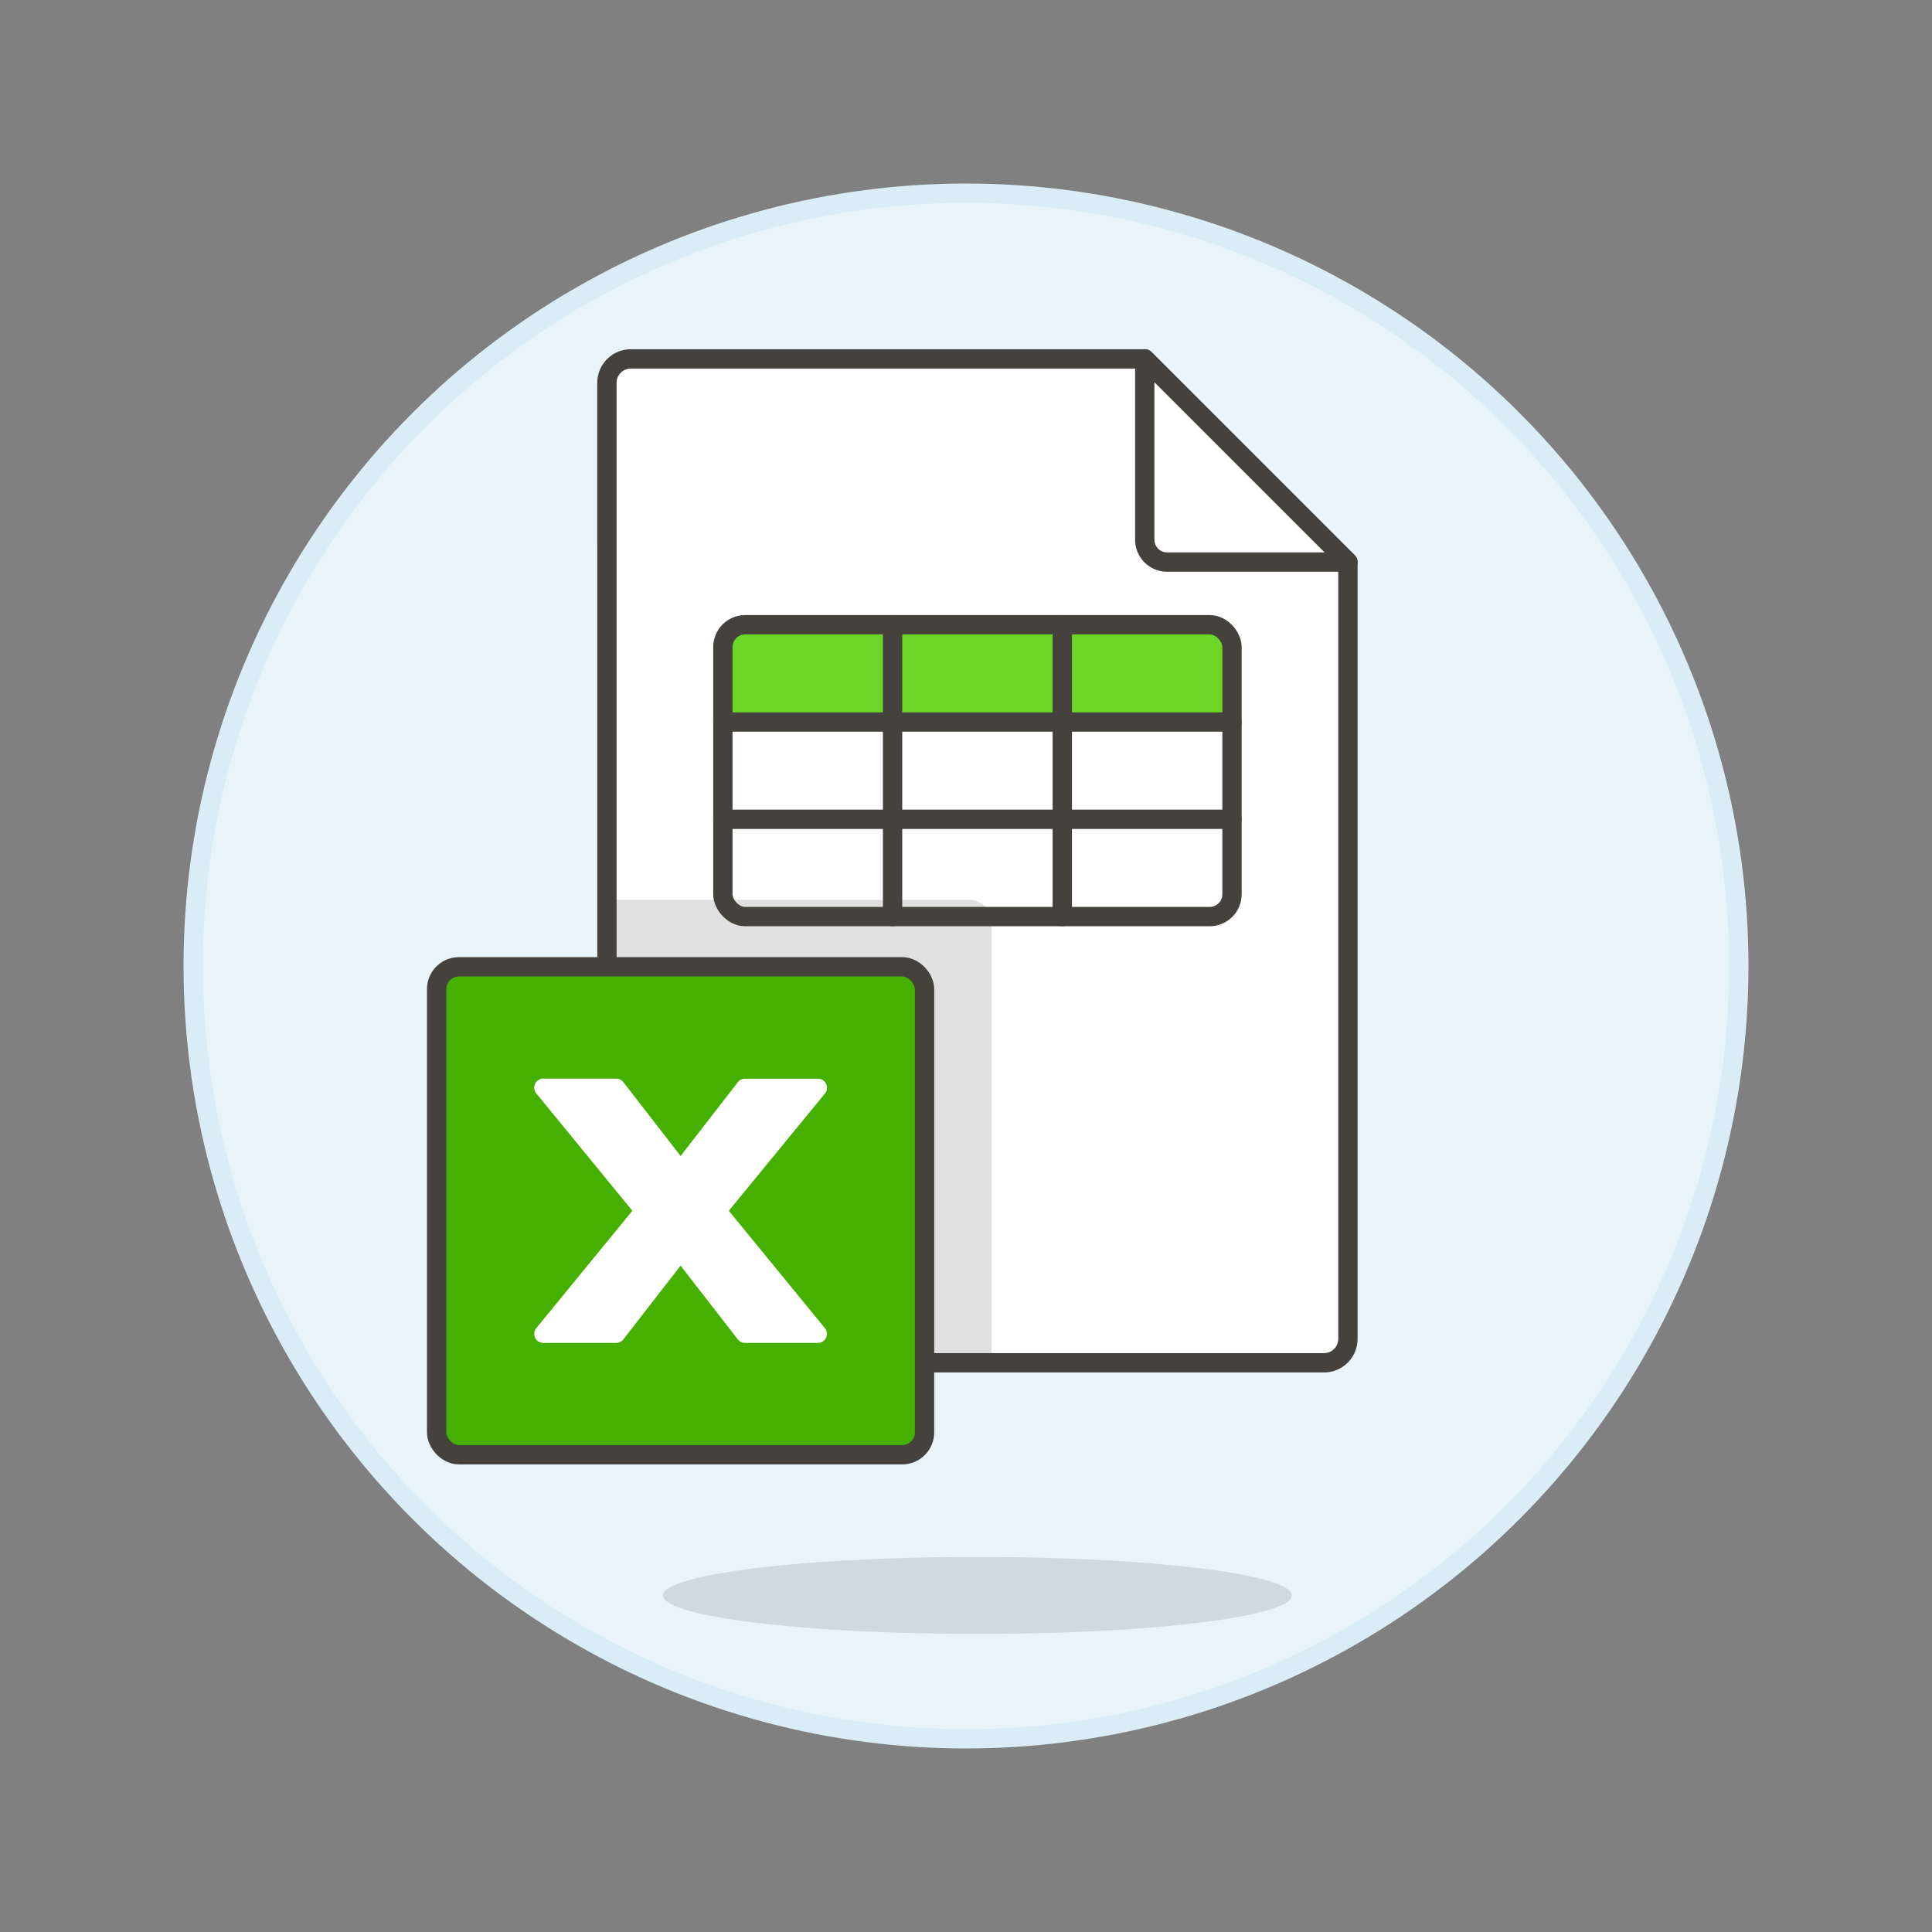 <svg xmlns="http://www.w3.org/2000/svg" viewBox="0 0 100 100"><rect x="0" y="0" width="100" height="100" fill="#808080" stroke="none"/><g class="nc-icon-wrapper"><defs/><circle class="a" cx="50" cy="50" r="40" fill="#e8f4fa" stroke="#daedf7" stroke-miterlimit="10"/><ellipse class="b" cx="50.591" cy="82.58" rx="16.278" ry="1.992" fill="#45413c" opacity="0.15"/><path class="c" d="M31.416 69.3a1.237 1.237 0 0 0 1.237 1.237h35.878a1.237 1.237 0 0 0 1.237-1.237V29.093L59.252 18.577h-26.6a1.237 1.237 0 0 0-1.237 1.237z" style="" fill="#fff"/><path class="d" d="M51.319 47.732a1.155 1.155 0 0 0-1.155-1.155H31.416V69.3a1.237 1.237 0 0 0 1.237 1.237h18.666z" style="" fill="#e0e0e0"/><path class="e" d="M31.416 69.3a1.237 1.237 0 0 0 1.237 1.237h35.878a1.237 1.237 0 0 0 1.237-1.237V29.093L59.252 18.577h-26.6a1.237 1.237 0 0 0-1.237 1.237z" fill="none" stroke="#45413c" stroke-linecap="round" stroke-linejoin="round"/><path class="f" d="M69.768 29.093h-9.361a1.159 1.159 0 0 1-1.155-1.155v-9.361z" fill="#fff" stroke="#45413c" stroke-linecap="round" stroke-linejoin="round"/><path class="g" d="M63.768 37.372v-3.881a1.155 1.155 0 0 0-1.155-1.155H38.571a1.155 1.155 0 0 0-1.155 1.155v3.881z" style="" fill="#6dd627"/><rect class="e" x="37.416" y="32.336" width="26.352" height="15.106" rx="1.155" ry="1.155" fill="none" stroke="#45413c" stroke-linecap="round" stroke-linejoin="round"/><path class="e" d="M46.2 32.336v15.106" fill="none" stroke="#45413c" stroke-linecap="round" stroke-linejoin="round"/><path class="e" d="M54.984 32.336v15.106" fill="none" stroke="#45413c" stroke-linecap="round" stroke-linejoin="round"/><path class="e" d="M37.416 37.372h26.352" fill="none" stroke="#45413c" stroke-linecap="round" stroke-linejoin="round"/><path class="e" d="M37.416 42.407h26.352" fill="none" stroke="#45413c" stroke-linecap="round" stroke-linejoin="round"/><g><rect class="h" x="22.6" y="50.042" width="25.254" height="25.254" rx="1.155" ry="1.155" stroke="#45413c" stroke-linecap="round" stroke-linejoin="round" fill="#46b000"/><path class="c" d="M42.7 56.6a.469.469 0 0 0-.362-.766H38.56a.471.471 0 0 0-.37.181l-2.963 3.819-2.963-3.824a.469.469 0 0 0-.37-.181h-3.773a.469.469 0 0 0-.363.766l4.973 6.074-4.973 6.075a.469.469 0 0 0 .363.766h3.773a.467.467 0 0 0 .37-.182l2.963-3.819 2.963 3.819a.469.469 0 0 0 .37.182h3.774a.469.469 0 0 0 .362-.766l-4.973-6.075z" style="" fill="#fff"/></g></g></svg>